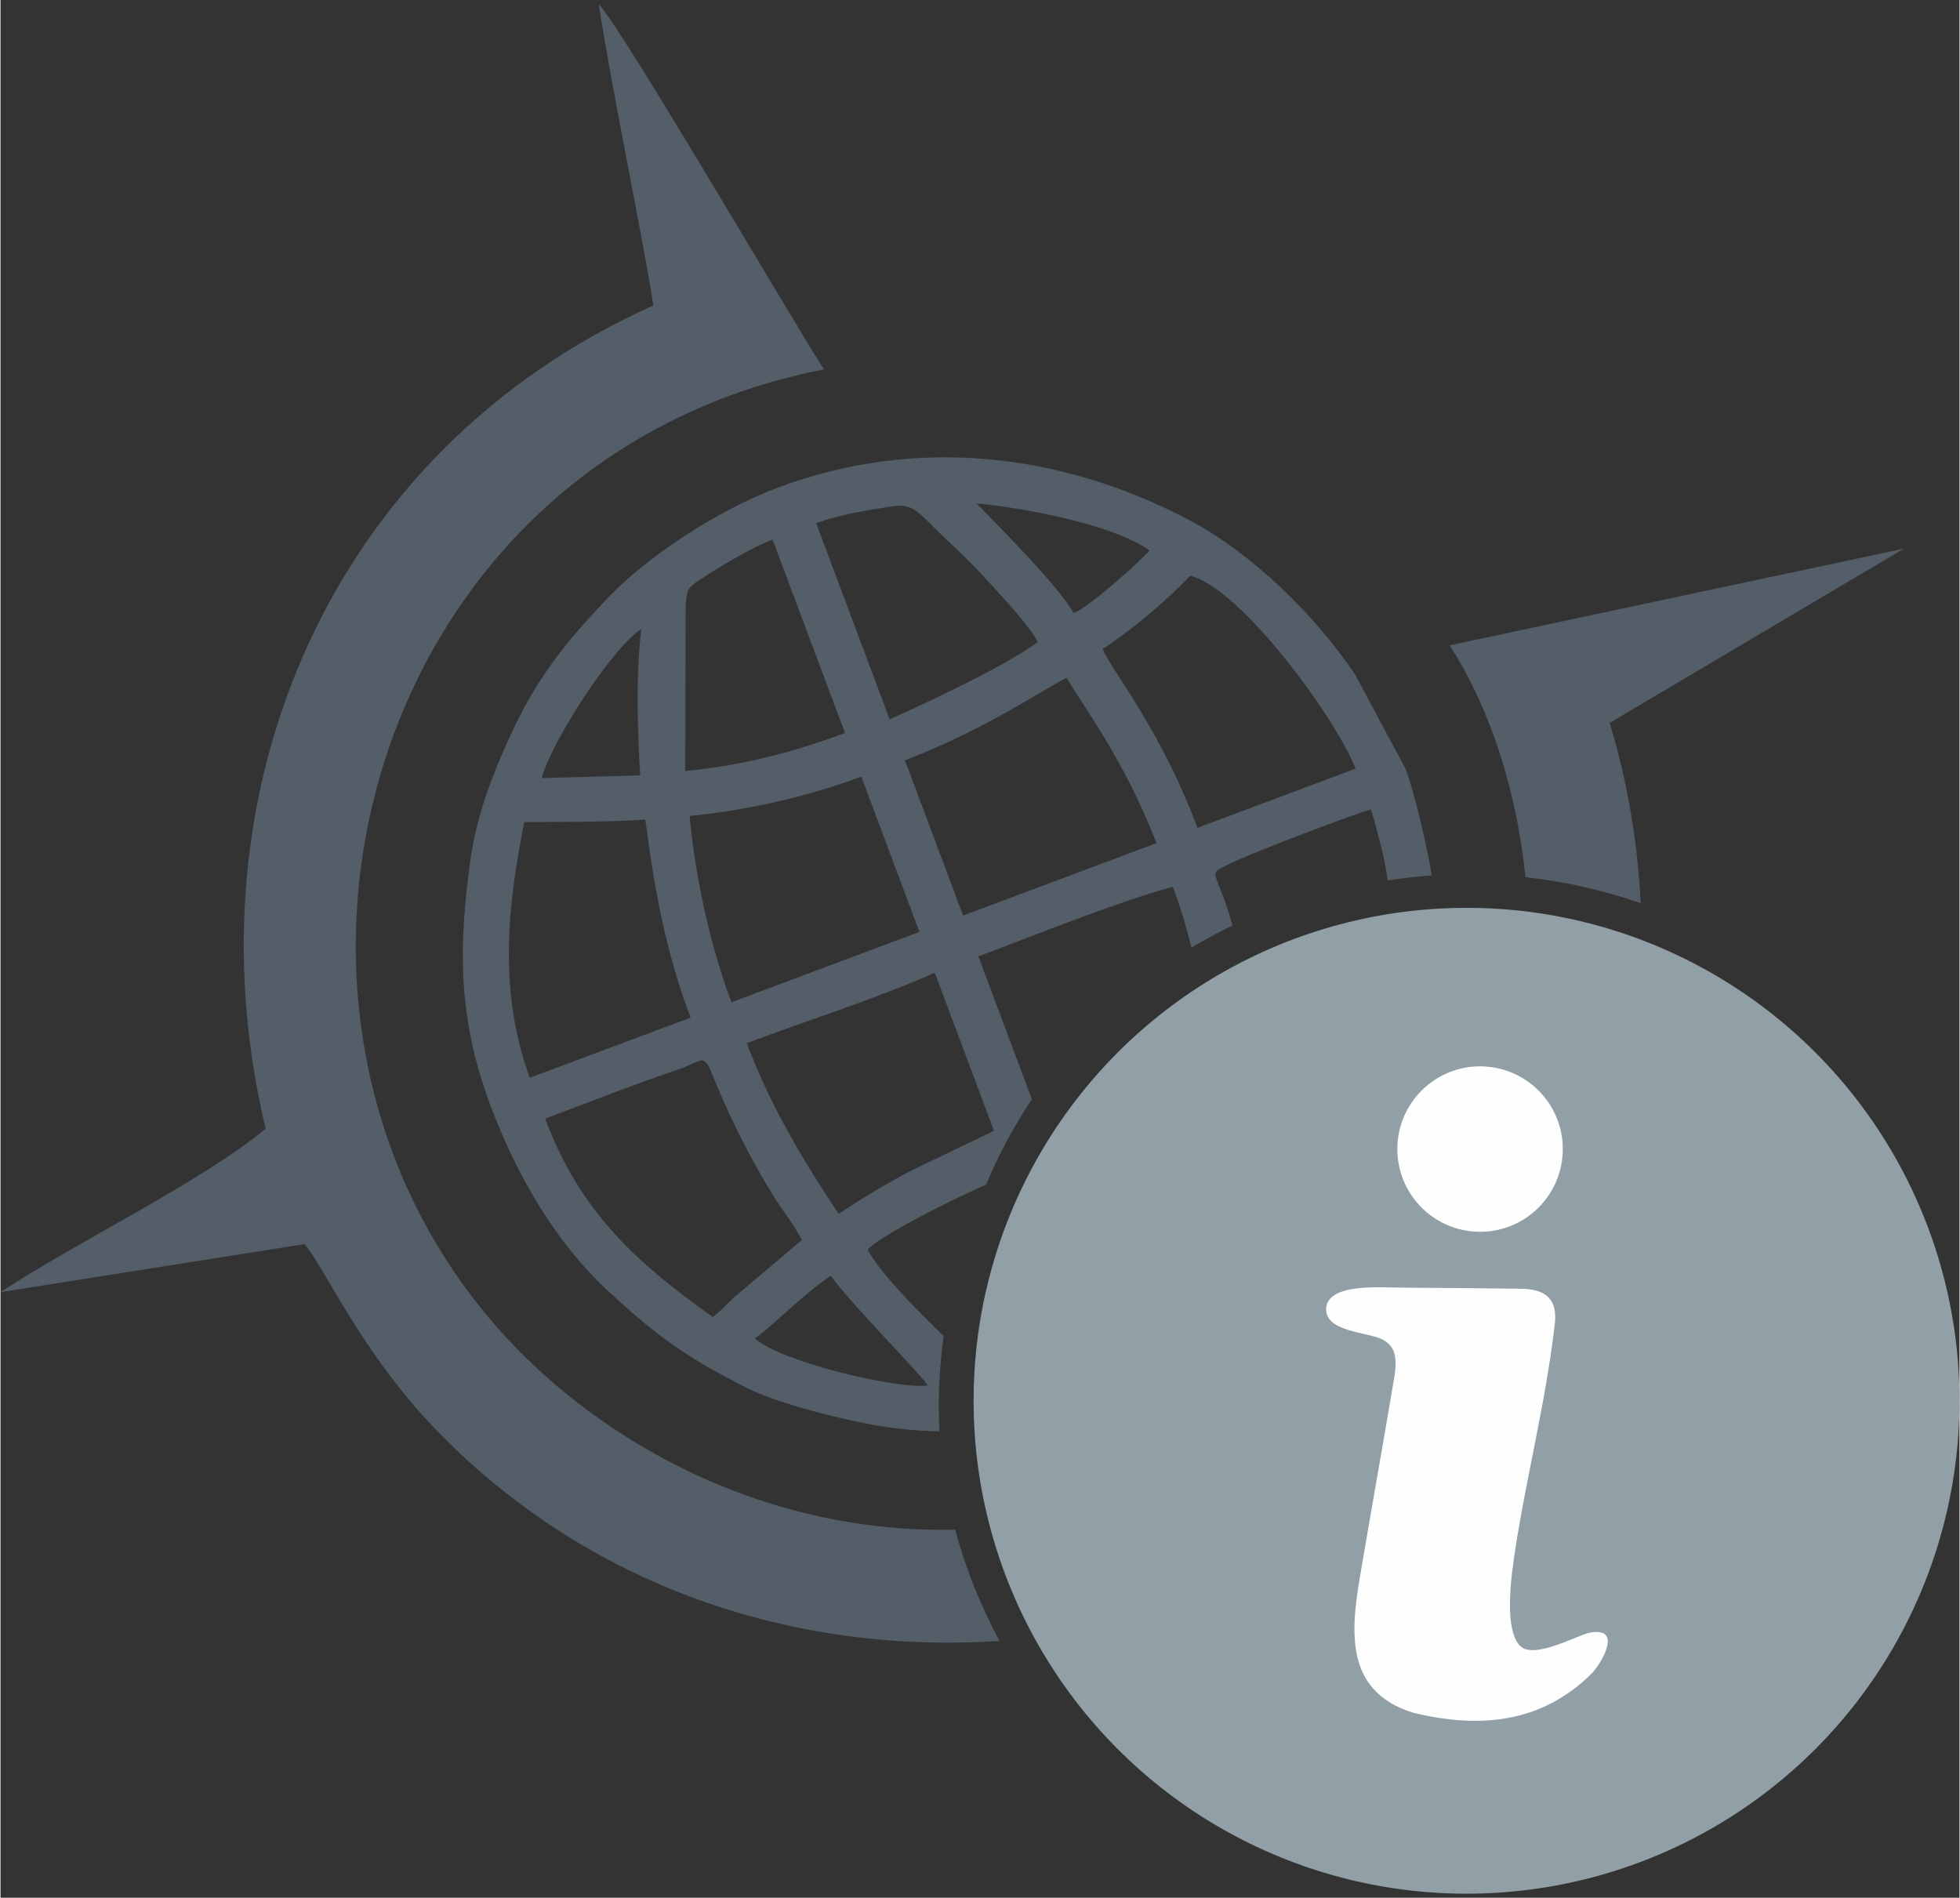<?xml version="1.0" encoding="UTF-8"?>
<!DOCTYPE svg PUBLIC "-//W3C//DTD SVG 1.1//EN" "http://www.w3.org/Graphics/SVG/1.1/DTD/svg11.dtd">
<!-- Creator: CorelDRAW 2017 -->
<svg xmlns="http://www.w3.org/2000/svg" xml:space="preserve" width="0.63in" height="0.61in" version="1.1" shape-rendering="geometricPrecision" text-rendering="geometricPrecision" image-rendering="optimizeQuality" fill-rule="evenodd" clip-rule="evenodd"
viewBox="0 0 629.92 610.24"
 xmlns:xlink="http://www.w3.org/1999/xlink">
 <rect x="0" y="0" width="629.92" height="610.24" fill="#333333" stroke="none"/>
 <g id="Katman_x0020_1">
  <g id="_1822020887472">
   <path fill="#535E68" d="M242.55 430.39c5.18,-3.44 15.27,-14.03 24.42,-20.12 7.19,9.81 28.22,30.78 31.2,35.26 -9.7,1.27 -47.15,-7.54 -55.62,-15.14zm36.25 -28.57c4.44,-4.62 25.18,-15.1 38.13,-20.91 4.04,-9.7 8.98,-18.87 14.71,-27.44l-17.2 -45.93c19.14,-7.15 43.42,-17.09 62.54,-22.41 2.43,6.49 4.35,13.02 5.96,19.59 4.28,-2.56 8.7,-4.92 13.22,-7.08 -1.02,-3.67 -2.16,-7.21 -3.44,-10.45 -1.85,-4.76 -2.63,-6.14 -1.56,-7.19 2.86,-2.79 42.39,-17.63 49.46,-19.72 1.2,3.22 2.12,7.59 3.22,11.64 0.92,3.49 1.66,7.26 2.22,11.19 4.73,-0.73 9.44,-1.26 14.13,-1.59 -0.96,-7.11 -5.8,-27.97 -8.45,-34.41l-16.12 -30.13c-12.81,-19.13 -33.28,-39.19 -53.64,-49.88 -41.28,-21.67 -87.91,-26.8 -131.98,-10.31 -20.46,7.67 -42.66,22.9 -54.2,34.96 -14.68,15.33 -23.66,26.72 -32.26,45.64 -5.69,12.47 -10.63,25.7 -12.48,39.39 -3.51,25.92 -4.48,49.45 6.41,78.52 8.98,23.98 21.72,44.78 37.6,59.56 12.04,11.15 19.28,17.02 32.91,25.1l12.3 6.53c10.2,4.9 27.93,9.35 39.13,11.48 7.37,1.4 14.92,2.16 22.52,2.32 -0.54,-10.08 -0.1,-20.3 1.35,-30.66 -8.06,-7.74 -20.56,-20.41 -24.48,-27.83zm-38.84 -66.38c19.91,-7.46 41.12,-14.09 60.46,-22.64l19.03 50.83 -26.4 12.69c-8.86,4.64 -16.02,9 -23.55,14.02 -10.37,-15.59 -21.72,-34.02 -29.54,-54.89zm-64.83 24.28c14.11,-5.27 28.69,-11.08 42.94,-15.86 2.98,-1.02 2.98,-1.34 7,-2.84 1.05,-0.4 2.32,0.87 3.19,3.02 5.25,13.08 11.76,26.8 20.47,40.83 2.36,3.8 7.08,9.94 8.93,13.89l-21.78 18.42c-2.5,2.28 -4.44,4.67 -6.91,6.31 -23.17,-16.63 -42.19,-32.65 -53.84,-63.77zm115.7 -115.26c25.81,-9.66 47.86,-24.91 52.02,-26.47 5.5,9.47 18.25,25.92 28.88,53.13l-62.21 23.29 -18.7 -49.94zm-69.24 17.93c15.52,-1.49 35.68,-5.35 55.2,-12.67l18.7 49.94 -60.46 22.64c-7,-18.69 -11.67,-40.68 -13.45,-59.91zm132.78 -53.7c10.12,-6.48 22.63,-17.52 28.16,-23.54 16.54,3.95 47.52,46.89 53.18,62.02l-50.82 19.03c-12,-32.06 -27.82,-50.85 -30.52,-57.5zm-132.48 118.54l-51.69 19.35c-10.96,-29.78 -6.28,-58.91 -1.81,-82.24 10.83,-0 29.29,-0.04 38.96,-0.79 2.97,22.69 6.49,42.19 14.54,63.68zm64.02 -95.91l-23.63 -63.09c7.55,-2.82 17.81,-4.38 24.27,-5.38 7.53,-1.19 8.72,2.35 17.66,10.66 5.43,5.05 9.52,9.17 14.93,15.11 3.5,3.83 12.25,13.3 14.4,17.87 -10.43,7.51 -32,17.8 -47.64,24.83zm-37.66 -57.84l23.29 62.21c-17.35,6.49 -33.33,10.47 -51.35,12.24l0.11 -53.23c0.49,-5.87 0.84,-5.81 6.19,-9.31 4.77,-3.13 15.41,-9.52 21.77,-11.9zm65.6 -11.59c14.05,1.25 43.54,6.5 55.64,15.13 -3.22,3.65 -19.27,18.09 -24.43,20.15 -4.6,-8.52 -24.71,-28.56 -31.2,-35.28zm-108.13 87.45l-31.66 0.85c2.47,-10.45 21.91,-41.21 32,-47.95 -1.99,15.55 -1.02,37.52 -0.34,47.09z"/>
   <path fill="#535E68" d="M264.8 118.79c-10.75,-16.6 -64.01,-108.22 -72.43,-117.51 4.11,27.29 14.51,76.65 17.55,96.95 -104.04,46.59 -150.58,156.28 -124.67,264.7 -20.2,16.91 -60.68,36.39 -85.26,52.57l97.72 -15.43c5.77,5.94 17.97,34.9 43.42,60.82 48.51,49.41 113.86,71.15 180.1,66.78 -6.24,-11.66 -11,-23.59 -14.26,-35.78 -33.03,0.71 -66.15,-7.4 -96.42,-24.32 -153.19,-85.63 -115.18,-315.83 54.25,-348.78zm262.62 171.65c-0.98,-19.75 -4.33,-39.31 -9.99,-57.98l94.63 -56.04 -146.08 31.09c13.57,21.18 21.62,47.69 24.39,74.57 12.76,1.39 25.17,4.22 37.05,8.35z"/>
   <circle fill="#919FA7" cx="471.41" cy="450.44" r="158.51"/>
   <path fill="#FEFEFE" fill-rule="nonzero" d="M426.27 420.8c-0.31,7.44 13.04,7.53 17.77,9.78 4.37,2.08 5.22,5.7 4.11,12.47 -3.41,20.24 -7.02,40.46 -10.43,60.59 -3.19,18.43 -6.97,40.02 16.81,47.2 20.59,4.89 40.45,3.6 56.8,-12.38 3.68,-3.62 10.55,-15.69 -0.56,-13.39 -4,0.93 -17.54,8.46 -21.98,4.34 -4.33,-4.04 -3.93,-15.9 -2.17,-28.12 3.67,-25.32 10.19,-49.52 13.17,-75.61 0.92,-7.85 -2.87,-11.17 -10.9,-11.26 -12.67,-0.15 -25.2,-0.31 -37.81,-0.35 -6.33,0 -24.44,-1.72 -24.82,6.72z"/>
   <circle fill="#FEFEFE" cx="475.76" cy="369.5" r="26.6"/>
  </g>
 </g>
</svg>

